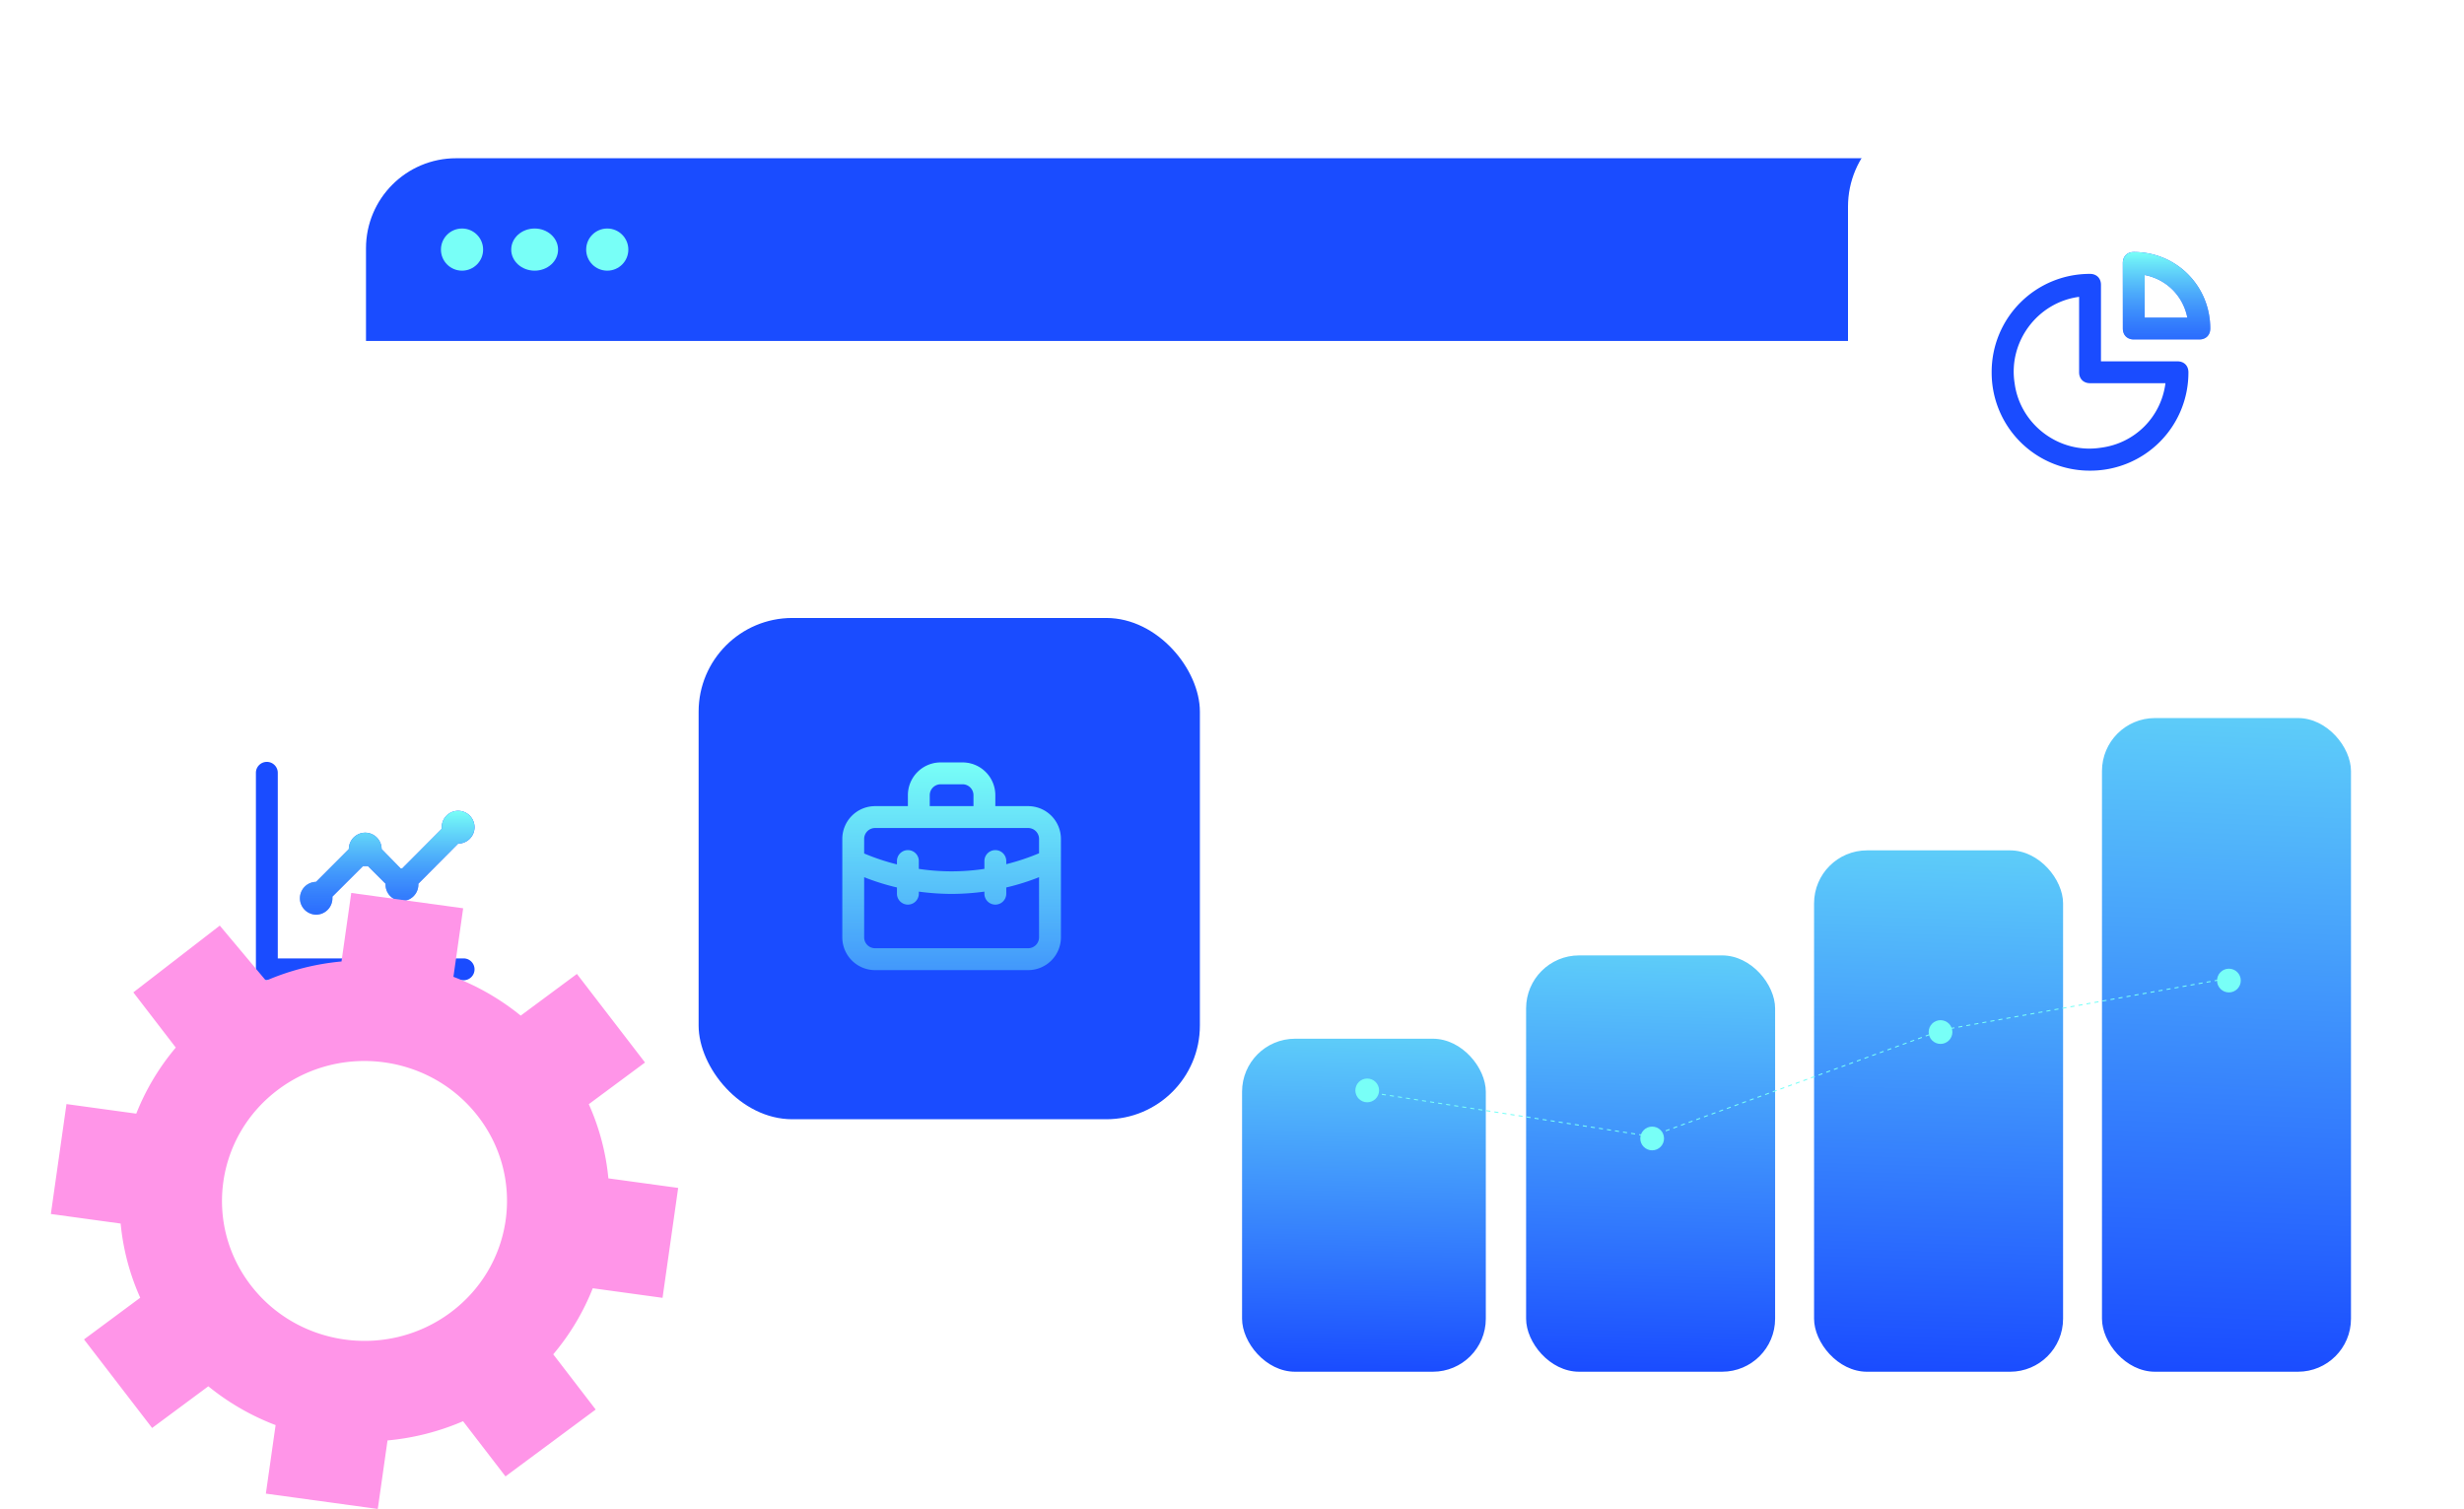 <svg xmlns="http://www.w3.org/2000/svg" width="436" height="267" fill="none">
    <g filter="url(#a)">
        <rect width="317.491" height="213.043" x="64.762" y="28" fill="#fff" fill-opacity=".1" rx="15.942" shape-rendering="crispEdges"/>
    </g>
    <path fill="#1A4CFF" d="M64.762 43.942C64.762 35.138 71.899 28 80.704 28h285.607c8.805 0 15.942 7.138 15.942 15.942V60.33H64.762V43.942Z"/>
    <circle cx="81.756" cy="44.164" r="3.73" fill="#78FFF7"/>
    <ellipse cx="94.604" cy="44.164" fill="#78FFF7" rx="4.145" ry="3.73"/>
    <circle cx="107.453" cy="44.164" r="3.73" fill="#78FFF7"/>
    <rect width="43.131" height="58.925" x="219.781" y="183.793" fill="url(#b)" rx="9.378"/>
    <rect width="44.062" height="73.666" x="270.041" y="169.051" fill="url(#c)" rx="9.378"/>
    <rect width="44.062" height="92.255" x="320.996" y="150.465" fill="url(#d)" rx="9.378"/>
    <rect width="44.062" height="115.663" x="371.941" y="127.055" fill="url(#e)" rx="9.378"/>
    <path stroke="#78FFF7" stroke-dasharray="0.72 0.72" stroke-width=".18" d="m241.666 193.18 50.421 7.898M292.041 201.081l51.636-18.831M343.691 182.247l50.42-9.112"/>
    <circle cx="241.927" cy="192.94" r="2.1" fill="#78FFF7"/>
    <circle cx="292.346" cy="201.444" r="2.1" fill="#78FFF7"/>
    <circle cx="343.372" cy="182.612" r="2.1" fill="#78FFF7"/>
    <circle cx="394.403" cy="173.501" r="2.1" fill="#78FFF7"/>
    <g filter="url(#f)">
        <rect width="88.699" height="88.699" x="20" y="89.344" fill="#fff" rx="16.579"/>
        <path fill="#1A4CFF" d="M55.922 141.845a2.902 2.902 0 0 0 2.9-2.901 1.963 1.963 0 0 0 0-.291l5.397-5.396h.89l3.114 3.114v.155a2.9 2.9 0 0 0 5.803 0v-.155l7.04-7.099a2.9 2.9 0 0 0 2.052-4.953 2.898 2.898 0 0 0-4.464.44 2.9 2.9 0 0 0-.489 1.612 1.923 1.923 0 0 0 0 .29l-6.982 6.983h-.31l-3.346-3.404a2.901 2.901 0 1 0-5.803 0l-5.802 5.802a2.902 2.902 0 0 0 0 5.803Zm26.112 7.737H49.152V116.7a1.935 1.935 0 0 0-3.869 0v34.816a1.935 1.935 0 0 0 1.934 1.934h34.817a1.933 1.933 0 0 0 1.367-3.302 1.937 1.937 0 0 0-1.367-.566Z"/>
        <path fill="url(#g)" d="M55.92 141.844a2.902 2.902 0 0 0 2.902-2.901 1.923 1.923 0 0 0 0-.29l5.397-5.397h.89l3.114 3.114v.155a2.9 2.9 0 0 0 5.802 0v-.155l7.041-7.099a2.9 2.9 0 1 0-1.11-5.581 2.897 2.897 0 0 0-1.791 2.68 1.95 1.95 0 0 0 0 .29l-6.983 6.983h-.31l-3.346-3.404a2.901 2.901 0 1 0-5.802 0l-5.803 5.802a2.902 2.902 0 0 0 0 5.803Z"/>
    </g>
    <g filter="url(#h)">
        <rect width="88.699" height="88.699" x="327" fill="#fff" rx="16.579"/>
        <path fill="#1A4CFF" d="M385.302 43.936h-13.54v-13.54c0-1.16-.773-1.934-1.934-1.934A17.336 17.336 0 0 0 352.42 45.87a17.336 17.336 0 0 0 17.408 17.409 17.336 17.336 0 0 0 17.408-17.409c0-1.16-.773-1.934-1.934-1.934Zm-13.54 15.28c-7.35 1.161-14.313-4.061-15.28-11.411-1.161-7.35 4.062-14.314 11.412-15.28V45.87c0 1.16.774 1.935 1.934 1.935h13.346c-.773 5.996-5.416 10.638-11.412 11.412Zm5.803-34.622c-1.161 0-1.934.773-1.934 1.934v11.605c0 1.161.773 1.935 1.934 1.935h11.605c1.161 0 1.935-.774 1.935-1.935 0-7.543-5.996-13.54-13.54-13.54Zm1.934 11.605v-7.543c3.869.773 6.77 3.675 7.544 7.543h-7.544Z"/>
        <path fill="url(#i)" d="M377.565 24.594c-1.16 0-1.934.773-1.934 1.934v11.605c0 1.161.774 1.935 1.934 1.935h11.606c1.16 0 1.934-.774 1.934-1.935 0-7.543-5.996-13.54-13.54-13.54Zm1.934 11.605v-7.543c3.869.773 6.77 3.675 7.544 7.543h-7.544Z"/>
    </g>
    <g filter="url(#j)">
        <rect width="88.699" height="88.699" x="123.619" y="89.344" fill="#1A4CFF" rx="16.579"/>
        <path fill="url(#k)" d="M181.925 122.641h-5.803v-1.934a5.802 5.802 0 0 0-5.802-5.803h-3.869a5.803 5.803 0 0 0-5.803 5.803v1.934h-5.802a5.803 5.803 0 0 0-5.803 5.803v17.408a5.803 5.803 0 0 0 5.803 5.803h27.079a5.803 5.803 0 0 0 5.803-5.803v-17.408a5.803 5.803 0 0 0-5.803-5.803Zm-17.408-1.934c0-.513.204-1.005.566-1.368a1.938 1.938 0 0 1 1.368-.566h3.869a1.934 1.934 0 0 1 1.934 1.934v1.934h-7.737v-1.934Zm19.342 25.145a1.934 1.934 0 0 1-1.934 1.934h-27.079a1.934 1.934 0 0 1-1.935-1.934v-10.638a40.653 40.653 0 0 0 5.803 1.818v1.141a1.935 1.935 0 0 0 3.869 0v-.406a44.33 44.33 0 0 0 5.802.406 44.346 44.346 0 0 0 5.803-.406v.406a1.935 1.935 0 0 0 3.869 0v-1.141a40.64 40.64 0 0 0 5.802-1.818v10.638Zm0-14.874a39.486 39.486 0 0 1-5.802 1.934v-.6a1.935 1.935 0 0 0-3.869 0v1.432c-3.847.58-7.759.58-11.605 0v-1.432a1.935 1.935 0 0 0-3.869 0v.639a39.656 39.656 0 0 1-5.803-1.934v-2.573a1.935 1.935 0 0 1 1.935-1.934h27.079c.513 0 1.005.204 1.368.566.362.363.566.855.566 1.368v2.534Z"/>
    </g>
    <path style="transform-box:fill-box;transform-origin:center" fill="#FF95E8" d="m89.447 261.237 15.958-11.831-7.51-9.767c2.999-3.555 5.339-7.51 6.993-11.691l12.348 1.693L120 210.194l-12.348-1.693a41.686 41.686 0 0 0-3.465-13.124l9.947-7.375-12.049-15.671-9.947 7.375a43.27 43.27 0 0 0-11.905-6.866l1.724-12.126L62.153 158l-1.724 12.125a43.734 43.734 0 0 0-13.365 3.402l-8.175-9.751-15.294 11.816 7.51 9.767c-3 3.554-5.34 7.51-6.993 11.691l-12.348-1.693L9 214.806l12.348 1.693a41.72 41.72 0 0 0 3.465 13.124l-9.947 7.375 12.05 15.671 9.946-7.375a43.27 43.27 0 0 0 11.905 6.866l-1.724 12.126L66.847 267l1.724-12.125a43.734 43.734 0 0 0 13.365-3.402l7.51 9.767v-.003Zm-45.072-33.82c-8.391-10.914-6.184-26.441 4.93-34.681 11.115-8.239 26.927-6.071 35.318 4.843 8.391 10.913 6.183 26.44-4.93 34.68-11.115 8.24-26.927 6.072-35.318-4.842Z">
        <animateTransform attributeName="transform" attributeType="XML" dur="20s" from="0" repeatCount="indefinite" to="360" type="rotate"/>
    </path>
    <defs>
        <linearGradient id="b" x1="241.347" x2="242.994" y1="242.718" y2="160.541" gradientUnits="userSpaceOnUse">
            <stop stop-color="#1A4CFF"/>
            <stop offset="1" stop-color="#78FFF7"/>
        </linearGradient>
        <linearGradient id="c" x1="292.072" x2="294.592" y1="242.717" y2="140.003" gradientUnits="userSpaceOnUse">
            <stop stop-color="#1A4CFF"/>
            <stop offset="1" stop-color="#78FFF7"/>
        </linearGradient>
        <linearGradient id="d" x1="343.027" x2="346.978" y1="242.72" y2="114.131" gradientUnits="userSpaceOnUse">
            <stop stop-color="#1A4CFF"/>
            <stop offset="1" stop-color="#78FFF7"/>
        </linearGradient>
        <linearGradient id="e" x1="393.972" x2="400.179" y1="242.718" y2="81.588" gradientUnits="userSpaceOnUse">
            <stop stop-color="#1A4CFF"/>
            <stop offset="1" stop-color="#78FFF7"/>
        </linearGradient>
        <linearGradient id="g" x1="68.493" x2="68.493" y1="123.469" y2="155.297" gradientUnits="userSpaceOnUse">
            <stop stop-color="#78FFF7"/>
            <stop offset="1" stop-color="#1A4CFF" stop-opacity="0"/>
        </linearGradient>
        <linearGradient id="i" x1="383.368" x2="383.367" y1="24.594" y2="51.397" gradientUnits="userSpaceOnUse">
            <stop stop-color="#78FFF7"/>
            <stop offset="1" stop-color="#1A4CFF" stop-opacity="0"/>
        </linearGradient>
        <linearGradient id="k" x1="168.385" x2="168.383" y1="114.904" y2="178.562" gradientUnits="userSpaceOnUse">
            <stop stop-color="#78FFF7"/>
            <stop offset="1" stop-color="#78FFF7" stop-opacity="0"/>
        </linearGradient>
        <filter id="a" width="338.749" height="234.299" x="59.448" y="22.686" color-interpolation-filters="sRGB" filterUnits="userSpaceOnUse">
            <feFlood flood-opacity="0" result="BackgroundImageFix"/>
            <feColorMatrix in="SourceAlpha" result="hardAlpha" values="0 0 0 0 0 0 0 0 0 0 0 0 0 0 0 0 0 0 127 0"/>
            <feOffset dx="5.314" dy="5.314"/>
            <feGaussianBlur stdDeviation="5.314"/>
            <feComposite in2="hardAlpha" operator="out"/>
            <feColorMatrix values="0 0 0 0 0.102 0 0 0 0 0.067 0 0 0 0 0.201 0 0 0 0.5 0"/>
            <feBlend in2="BackgroundImageFix" result="effect1_dropShadow_106_219"/>
            <feBlend in="SourceGraphic" in2="effect1_dropShadow_106_219" result="shape"/>
        </filter>
        <filter id="f" width="128.699" height="128.699" x="0" y="89.344" color-interpolation-filters="sRGB" filterUnits="userSpaceOnUse">
            <feFlood flood-opacity="0" result="BackgroundImageFix"/>
            <feColorMatrix in="SourceAlpha" result="hardAlpha" values="0 0 0 0 0 0 0 0 0 0 0 0 0 0 0 0 0 0 127 0"/>
            <feOffset dy="20"/>
            <feGaussianBlur stdDeviation="10"/>
            <feComposite in2="hardAlpha" operator="out"/>
            <feColorMatrix values="0 0 0 0 0 0 0 0 0 0 0 0 0 0 0 0 0 0 0.25 0"/>
            <feBlend in2="BackgroundImageFix" result="effect1_dropShadow_106_219"/>
            <feBlend in="SourceGraphic" in2="effect1_dropShadow_106_219" result="shape"/>
        </filter>
        <filter id="h" width="128.699" height="128.699" x="307" y="0" color-interpolation-filters="sRGB" filterUnits="userSpaceOnUse">
            <feFlood flood-opacity="0" result="BackgroundImageFix"/>
            <feColorMatrix in="SourceAlpha" result="hardAlpha" values="0 0 0 0 0 0 0 0 0 0 0 0 0 0 0 0 0 0 127 0"/>
            <feOffset dy="20"/>
            <feGaussianBlur stdDeviation="10"/>
            <feComposite in2="hardAlpha" operator="out"/>
            <feColorMatrix values="0 0 0 0 0 0 0 0 0 0 0 0 0 0 0 0 0 0 0.25 0"/>
            <feBlend in2="BackgroundImageFix" result="effect1_dropShadow_106_219"/>
            <feBlend in="SourceGraphic" in2="effect1_dropShadow_106_219" result="shape"/>
        </filter>
        <filter id="j" width="128.699" height="128.699" x="103.619" y="89.344" color-interpolation-filters="sRGB" filterUnits="userSpaceOnUse">
            <feFlood flood-opacity="0" result="BackgroundImageFix"/>
            <feColorMatrix in="SourceAlpha" result="hardAlpha" values="0 0 0 0 0 0 0 0 0 0 0 0 0 0 0 0 0 0 127 0"/>
            <feOffset dy="20"/>
            <feGaussianBlur stdDeviation="10"/>
            <feComposite in2="hardAlpha" operator="out"/>
            <feColorMatrix values="0 0 0 0 0 0 0 0 0 0 0 0 0 0 0 0 0 0 0.25 0"/>
            <feBlend in2="BackgroundImageFix" result="effect1_dropShadow_106_219"/>
            <feBlend in="SourceGraphic" in2="effect1_dropShadow_106_219" result="shape"/>
        </filter>
    </defs>
</svg>